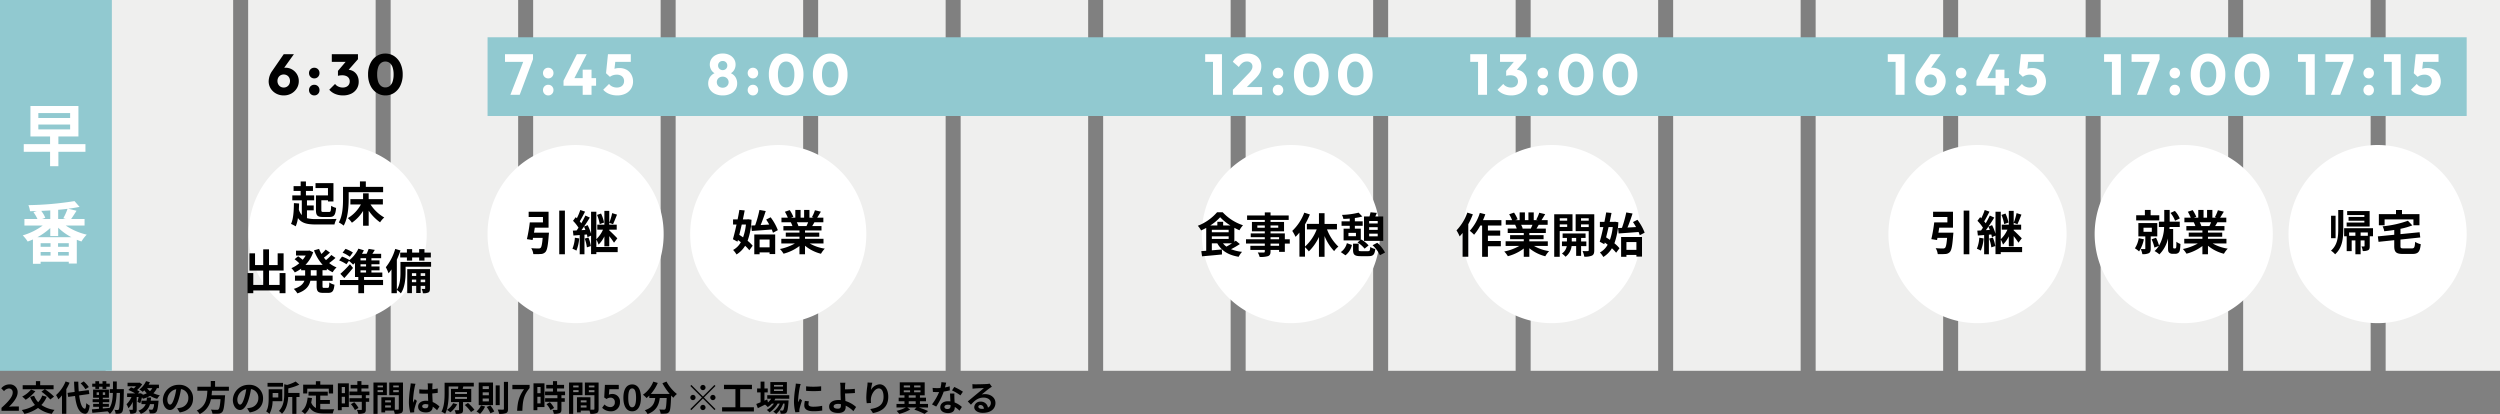 <svg xmlns="http://www.w3.org/2000/svg" width="1000" height="165.638"><rect width="100%" height="100%" fill="#808080" stroke="none"/><defs><clipPath id="a"><path fill="none" d="M0 0h957.741v148.322H0z"/></clipPath></defs><g data-name="グループ 8738"><g data-name="グループ 8737"><g data-name="リピートグリッド 1" transform="translate(42.259)" clip-path="url(#a)"><path data-name="長方形 51" fill="#efefee" d="M0 0h51v178H0zm57 0h51v178H57zm57 0h51v178h-51zm57 0h51v178h-51zm57 0h51v178h-51zm57 0h51v178h-51zm57 0h51v178h-51zm57 0h51v178h-51zm57 0h51v178h-51zm57 0h51v178h-51zm57 0h51v178h-51zm57 0h51v178h-51zm57 0h51v178h-51zm57 0h51v178h-51zm57 0h51v178h-51zm57 0h51v178h-51zm57 0h51v178h-51z"/></g><path data-name="パス 704" d="M195.026 14.915h791.645v31.487H195.026z" fill="#91c9d0"/><path data-name="パス 703" d="M0 0h44.745v148.322H0z" fill="#91c9d0"/><path data-name="パス 702" d="M113.491 38.168a6.223 6.223 0 01-3.07-.759 5.814 5.814 0 01-2.162-2.036 5.313 5.313 0 01-.793-2.863 7.39 7.39 0 011.449-4.186l4.576-6.647h4.071l-5.082 7.084-1.357.115a5.98 5.98 0 01.679-.954 2.34 2.34 0 01.908-.621 3.85 3.85 0 011.4-.218 5.325 5.325 0 012.726.7 5.453 5.453 0 011.944 1.909 5.218 5.218 0 01.736 2.771 5.372 5.372 0 01-.805 2.887 5.868 5.868 0 01-2.16 2.059 6.158 6.158 0 01-3.06.759zm0-3.153a2.455 2.455 0 001.288-.345 2.413 2.413 0 00.9-.943 2.768 2.768 0 00.32-1.332 2.75 2.75 0 00-.322-1.345 2.352 2.352 0 00-.9-.92 2.52 2.52 0 00-1.286-.334 2.5 2.5 0 00-1.3.333 2.377 2.377 0 00-.885.92 2.75 2.75 0 00-.321 1.346 2.768 2.768 0 00.322 1.334 2.439 2.439 0 00.885.943 2.438 2.438 0 001.299.343zm12.214 3.153a1.99 1.99 0 01-1.495-.621 2.078 2.078 0 01-.6-1.5 2.1 2.1 0 01.6-1.529 2.009 2.009 0 011.495-.603 2 2 0 011.507.609 2.118 2.118 0 01.587 1.529 2.1 2.1 0 01-.587 1.5 1.98 1.98 0 01-1.507.615zm0-6.808a1.99 1.99 0 01-1.495-.621 2.078 2.078 0 01-.6-1.5 2.1 2.1 0 01.6-1.53 2.009 2.009 0 011.495-.609 2 2 0 011.507.609 2.118 2.118 0 01.587 1.53 2.1 2.1 0 01-.587 1.5 1.98 1.98 0 01-1.507.621zm11.454 6.808a7.913 7.913 0 01-3.082-.586 6.357 6.357 0 01-2.369-1.69l2.323-2.324a3.131 3.131 0 001.277 1.047 4.071 4.071 0 001.782.4 3.362 3.362 0 001.472-.3 2.349 2.349 0 00.977-.851 2.363 2.363 0 00.352-1.308 2.307 2.307 0 00-.356-1.3 2.32 2.32 0 00-1.035-.84 4 4 0 00-1.622-.3 7.509 7.509 0 00-.908.058 3.735 3.735 0 00-.794.172l1.587-2q.644-.184 1.23-.311a5.2 5.2 0 011.093-.127 4.29 4.29 0 012.231.587 4.26 4.26 0 011.576 1.656 5.209 5.209 0 01.586 2.542 5.182 5.182 0 01-.788 2.853 5.322 5.322 0 01-2.209 1.932 7.5 7.5 0 01-3.323.69zm-1.978-7.82v-2l3.956-4.646 4.048-.023-4.117 4.691zm-2.461-5.612v-3.059h10.465v2l-2.829 1.058zm21.459 13.432a6.245 6.245 0 01-3.542-1.058 7.185 7.185 0 01-2.5-2.955 10.033 10.033 0 01-.909-4.382 10.047 10.047 0 01.9-4.381 7.115 7.115 0 012.463-2.922 6.224 6.224 0 013.542-1.047 6.262 6.262 0 013.565 1.047 7.183 7.183 0 012.472 2.932 10.014 10.014 0 01.909 4.393 10.014 10.014 0 01-.909 4.393 7.217 7.217 0 01-2.46 2.933 6.17 6.17 0 01-3.531 1.047zm-.023-3.2a2.719 2.719 0 001.748-.586 3.724 3.724 0 001.138-1.748 8.739 8.739 0 00.4-2.84 8.717 8.717 0 00-.4-2.852 3.724 3.724 0 00-1.138-1.737 2.754 2.754 0 00-1.771-.587 2.768 2.768 0 00-1.736.575 3.538 3.538 0 00-1.139 1.725 8.954 8.954 0 00-.391 2.852 8.954 8.954 0 00.391 2.852 3.687 3.687 0 001.139 1.748 2.732 2.732 0 001.759.601z"/><path data-name="パス 701" d="M204.161 37.915l5.52-14.214h3.519l-5.313 14.214zm-2.162-13.179v-3.059h11.2v2.024l-1.2 1.035zm17.296 13.432a1.99 1.99 0 01-1.495-.621 2.078 2.078 0 01-.6-1.5 2.1 2.1 0 01.6-1.529 2.009 2.009 0 011.495-.603 2 2 0 011.507.609 2.118 2.118 0 01.586 1.529 2.1 2.1 0 01-.586 1.5 1.98 1.98 0 01-1.507.615zm0-6.808a1.99 1.99 0 01-1.495-.621 2.078 2.078 0 01-.6-1.5 2.1 2.1 0 01.6-1.53 2.009 2.009 0 011.495-.609 2 2 0 011.507.609 2.118 2.118 0 01.586 1.53 2.1 2.1 0 01-.586 1.5 1.98 1.98 0 01-1.507.621zm6.118.92l5.336-10.6h3.933l-5.451 10.6zm0 2.024V32.28l1.2-1.035h11.818v3.059zm7.659 3.611V27.864h3.542v10.051zm13.777.253a8.346 8.346 0 01-3.14-.586 6.269 6.269 0 01-2.426-1.69l2.346-2.324a3.131 3.131 0 001.276 1.047 4.174 4.174 0 001.829.4 3.461 3.461 0 001.518-.311 2.4 2.4 0 001.012-.9 2.52 2.52 0 00.368-1.369 2.506 2.506 0 00-.368-1.38 2.407 2.407 0 00-1.025-.879 3.424 3.424 0 00-1.484-.311 5.008 5.008 0 00-1.518.219 4.142 4.142 0 00-1.265.655l.3-2.3a7.525 7.525 0 011.012-.679 4.262 4.262 0 011.058-.4 5.87 5.87 0 011.357-.138 5.8 5.8 0 013.025.736 4.855 4.855 0 011.864 1.957 5.754 5.754 0 01.632 2.691 5.3 5.3 0 01-.794 2.875 5.408 5.408 0 01-2.219 1.974 7.424 7.424 0 01-3.358.713zm-2.875-7.429l-1.564-1.449.782-7.613h3.266l-.851 7.544zm-.3-6l-.483-3.059h9.131v3.059z" fill="#fff"/><path data-name="パス 700" d="M289.074 38.168a7 7 0 01-3.048-.621 4.929 4.929 0 01-2.024-1.7 4.318 4.318 0 01-.724-2.463 4.662 4.662 0 01.448-2.069 4.251 4.251 0 011.266-1.542 4.707 4.707 0 011.9-.851l-.069.736a3.493 3.493 0 01-1.564-.771 3.762 3.762 0 01-.992-1.372 4.219 4.219 0 01-.345-1.679 4.082 4.082 0 01.656-2.288 4.493 4.493 0 011.833-1.572 5.984 5.984 0 012.668-.575 5.965 5.965 0 012.68.575 4.508 4.508 0 011.817 1.576 4.082 4.082 0 01.655 2.288 4.345 4.345 0 01-.333 1.679 3.647 3.647 0 01-.987 1.368 3.493 3.493 0 01-1.564.771l-.092-.736a4.711 4.711 0 011.921.851 4.145 4.145 0 011.257 1.542 4.765 4.765 0 01.437 2.07 4.369 4.369 0 01-.713 2.461 4.846 4.846 0 01-2.012 1.7 7.056 7.056 0 01-3.071.622zm0-3.082a2.512 2.512 0 001.219-.287 2.2 2.2 0 00.839-.794 2.112 2.112 0 00.311-1.127 2.1 2.1 0 00-.311-1.139 2.228 2.228 0 00-.839-.782 2.512 2.512 0 00-1.219-.287 2.512 2.512 0 00-1.219.287 2.141 2.141 0 00-.828.782 2.157 2.157 0 00-.3 1.139 2.174 2.174 0 00.3 1.127 2.115 2.115 0 00.828.794 2.512 2.512 0 001.219.287zm0-7.038a1.791 1.791 0 001.323-.517 1.762 1.762 0 00.518-1.3 1.791 1.791 0 00-.518-1.323 1.791 1.791 0 00-1.323-.517 1.823 1.823 0 00-1.311.506 1.733 1.733 0 00-.529 1.311 1.78 1.78 0 00.529 1.307 1.78 1.78 0 001.311.533zm12.098 10.12a1.99 1.99 0 01-1.495-.621 2.078 2.078 0 01-.6-1.5 2.1 2.1 0 01.6-1.529 2.009 2.009 0 011.495-.603 2 2 0 011.507.609 2.118 2.118 0 01.586 1.529 2.1 2.1 0 01-.586 1.5 1.98 1.98 0 01-1.507.615zm0-6.808a1.99 1.99 0 01-1.495-.621 2.078 2.078 0 01-.6-1.5 2.1 2.1 0 01.6-1.53 2.009 2.009 0 011.495-.609 2 2 0 011.507.609 2.118 2.118 0 01.586 1.53 2.1 2.1 0 01-.586 1.5 1.98 1.98 0 01-1.507.621zm13.317 6.808a6.245 6.245 0 01-3.542-1.058 7.185 7.185 0 01-2.5-2.955 10.033 10.033 0 01-.909-4.382 10.047 10.047 0 01.9-4.381 7.115 7.115 0 012.461-2.921 6.224 6.224 0 013.542-1.047 6.262 6.262 0 013.57 1.046 7.183 7.183 0 012.472 2.932 10.014 10.014 0 01.909 4.393 10.014 10.014 0 01-.909 4.393 7.217 7.217 0 01-2.463 2.933 6.17 6.17 0 01-3.531 1.047zm-.023-3.2a2.719 2.719 0 001.745-.584 3.724 3.724 0 001.139-1.748 8.74 8.74 0 00.4-2.84 8.717 8.717 0 00-.4-2.852 3.724 3.724 0 00-1.139-1.737 2.754 2.754 0 00-1.771-.587 2.768 2.768 0 00-1.736.575 3.538 3.538 0 00-1.139 1.725 8.954 8.954 0 00-.391 2.852 8.954 8.954 0 00.391 2.852 3.687 3.687 0 001.146 1.749 2.732 2.732 0 001.755.598zm17.645 3.2a6.245 6.245 0 01-3.546-1.058 7.185 7.185 0 01-2.5-2.955 10.033 10.033 0 01-.909-4.382 10.047 10.047 0 01.9-4.381 7.115 7.115 0 012.461-2.921 6.224 6.224 0 013.542-1.047 6.262 6.262 0 013.565 1.047 7.183 7.183 0 012.472 2.932 10.014 10.014 0 01.915 4.393 10.014 10.014 0 01-.909 4.393 7.217 7.217 0 01-2.464 2.932 6.17 6.17 0 01-3.527 1.047zm-.023-3.2a2.719 2.719 0 001.748-.586 3.724 3.724 0 001.138-1.748 8.739 8.739 0 00.4-2.84 8.717 8.717 0 00-.4-2.852 3.724 3.724 0 00-1.138-1.737 2.754 2.754 0 00-1.771-.587 2.768 2.768 0 00-1.736.575 3.538 3.538 0 00-1.139 1.725 8.954 8.954 0 00-.391 2.852 8.954 8.954 0 00.391 2.852 3.687 3.687 0 001.139 1.748 2.732 2.732 0 001.755.601z" fill="#fff"/><path data-name="パス 699" d="M485.198 37.915V21.677h3.588v16.238zm-3.128-13.179v-3.059h6.486v3.059zm11.086 11.155l6.233-6.44a8.644 8.644 0 00.92-1.058 4.071 4.071 0 00.506-.908 2.42 2.42 0 00.161-.863 1.881 1.881 0 00-.609-1.483 2.32 2.32 0 00-1.6-.54 3.044 3.044 0 00-1.736.517 5.325 5.325 0 00-1.483 1.691l-2.415-2.092a6.534 6.534 0 012.461-2.461 6.955 6.955 0 013.427-.828 6.385 6.385 0 012.91.621 4.537 4.537 0 011.908 1.768 5.2 5.2 0 01.679 2.691 6 6 0 01-.253 1.783 5.7 5.7 0 01-.816 1.61 13.942 13.942 0 01-1.507 1.736l-4.324 4.3zm0 2.024v-2.024l3.054-1.058h8.63v3.082zm18.054.253a1.99 1.99 0 01-1.495-.621 2.078 2.078 0 01-.6-1.5 2.1 2.1 0 01.6-1.529 2.009 2.009 0 011.495-.603 2 2 0 011.507.609 2.118 2.118 0 01.586 1.529 2.1 2.1 0 01-.586 1.5 1.98 1.98 0 01-1.507.615zm0-6.808a1.99 1.99 0 01-1.495-.621 2.078 2.078 0 01-.6-1.5 2.1 2.1 0 01.6-1.53 2.009 2.009 0 011.495-.604 2 2 0 011.507.609 2.118 2.118 0 01.586 1.53 2.1 2.1 0 01-.586 1.5 1.98 1.98 0 01-1.507.616zm13.318 6.808a6.245 6.245 0 01-3.542-1.058 7.185 7.185 0 01-2.5-2.955 10.033 10.033 0 01-.909-4.382 10.047 10.047 0 01.9-4.381 7.115 7.115 0 012.461-2.921 6.224 6.224 0 013.542-1.047 6.262 6.262 0 013.565 1.047 7.183 7.183 0 012.472 2.932 10.014 10.014 0 01.909 4.393 10.014 10.014 0 01-.909 4.393 7.217 7.217 0 01-2.458 2.932 6.17 6.17 0 01-3.531 1.047zm-.023-3.2a2.719 2.719 0 001.748-.586 3.724 3.724 0 001.139-1.748 8.74 8.74 0 00.4-2.84 8.717 8.717 0 00-.4-2.852 3.724 3.724 0 00-1.139-1.737 2.754 2.754 0 00-1.771-.587 2.768 2.768 0 00-1.737.575 3.538 3.538 0 00-1.135 1.728 8.954 8.954 0 00-.391 2.852 8.954 8.954 0 00.391 2.852 3.687 3.687 0 001.138 1.748 2.732 2.732 0 001.762.598zm17.641 3.2a6.245 6.245 0 01-3.542-1.058 7.185 7.185 0 01-2.494-2.955 10.033 10.033 0 01-.909-4.382 10.047 10.047 0 01.9-4.381 7.115 7.115 0 012.461-2.921 6.224 6.224 0 013.542-1.047 6.262 6.262 0 013.565 1.047 7.183 7.183 0 012.472 2.932 10.014 10.014 0 01.909 4.393 10.014 10.014 0 01-.909 4.393 7.217 7.217 0 01-2.465 2.932 6.17 6.17 0 01-3.53 1.047zm-.023-3.2a2.719 2.719 0 001.748-.586 3.724 3.724 0 001.139-1.746 8.739 8.739 0 00.4-2.84 8.717 8.717 0 00-.4-2.852 3.724 3.724 0 00-1.138-1.737 2.754 2.754 0 00-1.771-.587 2.768 2.768 0 00-1.736.575 3.538 3.538 0 00-1.139 1.725 8.954 8.954 0 00-.391 2.852 8.954 8.954 0 00.391 2.852 3.687 3.687 0 001.139 1.748 2.732 2.732 0 001.758.599z" fill="#fff"/><path data-name="パス 698" d="M591.222 37.915V21.677h3.588v16.238zm-3.128-13.179v-3.059h6.486v3.059zm16.353 13.432a7.913 7.913 0 01-3.082-.586 6.357 6.357 0 01-2.369-1.69l2.323-2.323a3.131 3.131 0 001.276 1.046 4.071 4.071 0 001.783.4 3.362 3.362 0 001.472-.3 2.349 2.349 0 00.978-.851 2.363 2.363 0 00.356-1.311 2.307 2.307 0 00-.356-1.3 2.32 2.32 0 00-1.035-.84 4 4 0 00-1.622-.3 7.509 7.509 0 00-.908.058 3.735 3.735 0 00-.794.172l1.587-2q.644-.184 1.231-.311a5.2 5.2 0 011.092-.127 4.29 4.29 0 012.231.587 4.26 4.26 0 011.576 1.656 5.209 5.209 0 01.587 2.542 5.182 5.182 0 01-.794 2.852 5.322 5.322 0 01-2.209 1.936 7.5 7.5 0 01-3.323.69zm-1.978-7.82v-2l3.956-4.646 4.048-.023-4.117 4.691zm-2.461-5.612v-3.059h10.465v2l-2.829 1.059zm17.112 13.432a1.99 1.99 0 01-1.495-.621 2.078 2.078 0 01-.6-1.5 2.1 2.1 0 01.6-1.529 2.009 2.009 0 011.495-.603 2 2 0 011.507.609 2.118 2.118 0 01.586 1.529 2.1 2.1 0 01-.586 1.5 1.98 1.98 0 01-1.507.615zm0-6.808a1.99 1.99 0 01-1.495-.621 2.078 2.078 0 01-.6-1.5 2.1 2.1 0 01.6-1.53 2.009 2.009 0 011.495-.609 2 2 0 011.507.609 2.118 2.118 0 01.586 1.53 2.1 2.1 0 01-.586 1.5 1.98 1.98 0 01-1.507.621zm13.314 6.808a6.245 6.245 0 01-3.539-1.058 7.185 7.185 0 01-2.5-2.955 10.033 10.033 0 01-.909-4.382 10.047 10.047 0 01.9-4.381 7.115 7.115 0 012.461-2.921 6.224 6.224 0 013.542-1.047 6.262 6.262 0 013.565 1.047 7.183 7.183 0 012.472 2.932 10.014 10.014 0 01.908 4.393 10.014 10.014 0 01-.909 4.393 7.217 7.217 0 01-2.458 2.932 6.17 6.17 0 01-3.533 1.047zm-.023-3.2a2.719 2.719 0 001.748-.586 3.724 3.724 0 001.138-1.748 8.739 8.739 0 00.4-2.84 8.717 8.717 0 00-.4-2.852 3.724 3.724 0 00-1.138-1.737 2.754 2.754 0 00-1.771-.587 2.768 2.768 0 00-1.736.575 3.538 3.538 0 00-1.139 1.725 8.954 8.954 0 00-.391 2.852 8.954 8.954 0 00.391 2.852 3.687 3.687 0 001.139 1.748 2.732 2.732 0 001.762.601zm17.644 3.2a6.245 6.245 0 01-3.542-1.058 7.185 7.185 0 01-2.5-2.955 10.033 10.033 0 01-.909-4.382 10.047 10.047 0 01.9-4.381 7.115 7.115 0 012.461-2.921 6.224 6.224 0 013.542-1.047 6.262 6.262 0 013.565 1.047 7.183 7.183 0 012.472 2.932 10.014 10.014 0 01.909 4.393 10.014 10.014 0 01-.909 4.393 7.217 7.217 0 01-2.459 2.932 6.17 6.17 0 01-3.53 1.047zm-.023-3.2a2.719 2.719 0 001.748-.586 3.724 3.724 0 001.139-1.748 8.74 8.74 0 00.4-2.84 8.717 8.717 0 00-.4-2.852 3.724 3.724 0 00-1.139-1.737 2.754 2.754 0 00-1.771-.587 2.768 2.768 0 00-1.737.575 3.538 3.538 0 00-1.138 1.728 8.954 8.954 0 00-.391 2.852 8.954 8.954 0 00.391 2.852 3.687 3.687 0 001.138 1.748 2.732 2.732 0 001.762.598z" fill="#fff"/><path data-name="パス 697" d="M758.236 37.915V21.677h3.588v16.238zm-3.128-13.179v-3.059h6.486v3.059zm17.135 13.432a6.223 6.223 0 01-3.07-.759 5.814 5.814 0 01-2.162-2.036 5.313 5.313 0 01-.793-2.864 7.39 7.39 0 011.449-4.186l4.577-6.647h4.071l-5.084 7.085-1.357.115a5.98 5.98 0 01.678-.954 2.34 2.34 0 01.909-.621 3.85 3.85 0 011.4-.218 5.325 5.325 0 012.726.7 5.453 5.453 0 011.944 1.909 5.218 5.218 0 01.736 2.771 5.372 5.372 0 01-.805 2.887 5.868 5.868 0 01-2.16 2.059 6.158 6.158 0 01-3.059.759zm0-3.151a2.455 2.455 0 001.288-.345 2.412 2.412 0 00.9-.943 2.768 2.768 0 00.317-1.334 2.75 2.75 0 00-.322-1.345 2.352 2.352 0 00-.9-.92 2.52 2.52 0 00-1.288-.333 2.5 2.5 0 00-1.3.333 2.377 2.377 0 00-.885.92 2.75 2.75 0 00-.322 1.345 2.768 2.768 0 00.322 1.334 2.439 2.439 0 00.885.943 2.438 2.438 0 001.305.343zm12.213 3.151a1.99 1.99 0 01-1.495-.621 2.078 2.078 0 01-.6-1.5 2.1 2.1 0 01.6-1.529 2.009 2.009 0 011.495-.603 2 2 0 011.507.609 2.118 2.118 0 01.585 1.528 2.1 2.1 0 01-.587 1.5 1.98 1.98 0 01-1.505.616zm0-6.808a1.99 1.99 0 01-1.495-.621 2.078 2.078 0 01-.6-1.5 2.1 2.1 0 01.6-1.53 2.009 2.009 0 011.495-.609 2 2 0 011.507.609 2.118 2.118 0 01.587 1.53 2.1 2.1 0 01-.587 1.5 1.98 1.98 0 01-1.507.621zm6.118.92l5.336-10.6h3.933l-5.451 10.6zm0 2.024V32.28l1.2-1.035h11.818v3.059zm7.659 3.611V27.864h3.542v10.051zm13.777.253a8.346 8.346 0 01-3.139-.586 6.269 6.269 0 01-2.423-1.691l2.346-2.323a3.131 3.131 0 001.272 1.047 4.174 4.174 0 001.829.4 3.461 3.461 0 001.518-.311 2.4 2.4 0 001.012-.9 2.52 2.52 0 00.368-1.369 2.506 2.506 0 00-.368-1.38 2.407 2.407 0 00-1.023-.885 3.424 3.424 0 00-1.484-.305 5.008 5.008 0 00-1.518.219 4.142 4.142 0 00-1.265.655l.3-2.3a7.525 7.525 0 011.012-.679 4.262 4.262 0 011.058-.4 5.87 5.87 0 011.357-.138 5.8 5.8 0 013.025.736 4.855 4.855 0 011.861 1.957 5.754 5.754 0 01.632 2.691 5.3 5.3 0 01-.794 2.875 5.408 5.408 0 01-2.218 1.974 7.424 7.424 0 01-3.358.713zm-2.875-7.429l-1.564-1.449.782-7.613h3.266l-.851 7.544zm-.3-6l-.483-3.059h9.131v3.059z" fill="#fff"/><path data-name="パス 696" d="M922.312 37.915V21.677h3.588v16.238zm-3.128-13.179v-3.059h6.486v3.059zm13.156 13.179l5.52-14.214h3.519l-5.313 14.214zm-2.162-13.179v-3.059h11.2v2.024l-1.2 1.035zm17.296 13.432a1.99 1.99 0 01-1.495-.621 2.078 2.078 0 01-.6-1.5 2.1 2.1 0 01.6-1.529 2.009 2.009 0 011.495-.603 2 2 0 011.507.609 2.118 2.118 0 01.586 1.529 2.1 2.1 0 01-.586 1.5 1.98 1.98 0 01-1.507.615zm0-6.808a1.99 1.99 0 01-1.495-.621 2.078 2.078 0 01-.6-1.5 2.1 2.1 0 01.6-1.53 2.009 2.009 0 011.495-.609 2 2 0 011.507.609 2.118 2.118 0 01.586 1.53 2.1 2.1 0 01-.586 1.5 1.98 1.98 0 01-1.507.621zm9.223 6.555V21.677h3.588v16.238zm-3.128-13.179v-3.059h6.486v3.059zm16.376 13.432a8.346 8.346 0 01-3.139-.586 6.269 6.269 0 01-2.426-1.69l2.344-2.324a3.131 3.131 0 001.278 1.047 4.174 4.174 0 001.829.4 3.461 3.461 0 001.518-.311 2.4 2.4 0 001.012-.9 2.52 2.52 0 00.363-1.363 2.506 2.506 0 00-.368-1.38 2.407 2.407 0 00-1.023-.885 3.424 3.424 0 00-1.484-.311 5.008 5.008 0 00-1.518.219 4.142 4.142 0 00-1.265.655l.3-2.3a7.525 7.525 0 011.012-.679 4.262 4.262 0 011.058-.4 5.87 5.87 0 011.357-.138 5.8 5.8 0 013.025.736 4.855 4.855 0 011.866 1.957 5.754 5.754 0 01.632 2.691 5.3 5.3 0 01-.792 2.871 5.408 5.408 0 01-2.221 1.978 7.424 7.424 0 01-3.358.713zm-2.875-7.429l-1.564-1.449.782-7.613h3.266l-.851 7.544zm-.3-6l-.483-3.059h9.131v3.059z" fill="#fff"/><path data-name="パス 695" d="M844.761 37.915V21.677h3.588v16.238zm-3.128-13.179v-3.059h6.486v3.059zm13.156 13.179l5.52-14.214h3.519l-5.313 14.214zm-2.162-13.179v-3.059h11.2v2.024l-1.2 1.035zm17.296 13.432a1.99 1.99 0 01-1.495-.621 2.078 2.078 0 01-.6-1.5 2.1 2.1 0 01.6-1.529 2.009 2.009 0 011.495-.603 2 2 0 011.507.609 2.118 2.118 0 01.586 1.529 2.1 2.1 0 01-.586 1.5 1.98 1.98 0 01-1.507.615zm0-6.808a1.99 1.99 0 01-1.495-.621 2.078 2.078 0 01-.6-1.5 2.1 2.1 0 01.6-1.53 2.009 2.009 0 011.495-.609 2 2 0 011.507.609 2.118 2.118 0 01.586 1.53 2.1 2.1 0 01-.586 1.5 1.98 1.98 0 01-1.507.621zm13.317 6.808a6.245 6.245 0 01-3.542-1.058 7.185 7.185 0 01-2.5-2.955 10.033 10.033 0 01-.909-4.382 10.047 10.047 0 01.9-4.381 7.115 7.115 0 012.461-2.921 6.224 6.224 0 013.542-1.047 6.262 6.262 0 013.565 1.047 7.183 7.183 0 012.472 2.932 10.014 10.014 0 01.909 4.393 10.014 10.014 0 01-.909 4.393 7.217 7.217 0 01-2.456 2.932 6.17 6.17 0 01-3.533 1.047zm-.023-3.2a2.719 2.719 0 001.748-.586 3.724 3.724 0 001.138-1.746 8.739 8.739 0 00.4-2.84 8.717 8.717 0 00-.4-2.852 3.724 3.724 0 00-1.138-1.737 2.754 2.754 0 00-1.771-.587 2.768 2.768 0 00-1.736.575 3.538 3.538 0 00-1.139 1.725 8.954 8.954 0 00-.391 2.852 8.954 8.954 0 00.391 2.852 3.687 3.687 0 001.139 1.748 2.732 2.732 0 001.759.599zm17.641 3.2a6.245 6.245 0 01-3.542-1.058 7.185 7.185 0 01-2.5-2.955 10.033 10.033 0 01-.909-4.382 10.047 10.047 0 01.9-4.381 7.115 7.115 0 012.466-2.922 6.224 6.224 0 013.542-1.047 6.262 6.262 0 013.558 1.047 7.183 7.183 0 012.472 2.932 10.014 10.014 0 01.909 4.393 10.014 10.014 0 01-.909 4.393 7.217 7.217 0 01-2.457 2.933 6.17 6.17 0 01-3.53 1.047zm-.023-3.2a2.719 2.719 0 001.748-.586 3.724 3.724 0 001.139-1.748 8.74 8.74 0 00.4-2.84 8.717 8.717 0 00-.4-2.852 3.724 3.724 0 00-1.139-1.737 2.754 2.754 0 00-1.771-.587 2.768 2.768 0 00-1.737.575 3.538 3.538 0 00-1.138 1.725 8.954 8.954 0 00-.391 2.852 8.954 8.954 0 00.391 2.852 3.687 3.687 0 001.136 1.751 2.732 2.732 0 001.762.598z" fill="#fff"/><path data-name="パス 694" d="M15.333 49.808H28.05v1.944H15.333zm0-4.59H28.05v1.971H15.333zm18.846 12.447H23.352v-3.078h8.019v-12.2H12.174v12.2h7.857v3.078H9.501v3.051h10.53v5.751h3.321v-5.751h10.827zM14.955 94.883a25.742 25.742 0 005.157-3.672v3.213h3.159v-3.348a23.233 23.233 0 005.292 3.807zm8.262 7.371v-1.458h4.293v1.458zm-6.966-1.458h3.969v1.458h-3.969zm3.969-2.079h-3.969v-1.431h3.969zm7.29 0h-4.293v-1.431h4.293zm-7.4-11.124h-3.238l1.242-.486a11.561 11.561 0 00-1.62-2.754c1.215-.054 2.4-.108 3.618-.189zm6.156 0h-3v-3.672c1.3-.108 2.538-.243 3.753-.4a22.74 22.74 0 01-1.7 3.78zm7.56 2.619v-2.619h-5.371c.648-.918 1.431-2.133 2.16-3.294l-3.321-.81a76.486 76.486 0 004.536-.729l-2.025-2.322a125.824 125.824 0 01-18.441 1.62 9.512 9.512 0 01.648 2.43c.864-.027 1.755-.027 2.673-.054l-1.3.459a14.46 14.46 0 011.593 2.7H9.771v2.619h7.315a25.412 25.412 0 01-7.99 3.942 14.052 14.052 0 011.971 2.457c.7-.243 1.4-.513 2.106-.837v9.747h3.078v-.837H27.51v.729h3.213v-9.5c.621.243 1.242.486 1.863.675a14.709 14.709 0 012.106-2.727 25.1 25.1 0 01-8.4-3.645z" fill="#fff"/><path data-name="パス 693" d="M135.064 58.003a35.63 35.63 0 11-35.63 35.63 35.63 35.63 0 0135.63-35.63z" fill="#fff"/><path data-name="パス 692" d="M230.242 58.003a35.425 35.425 0 0135.216 35.63 35.425 35.425 0 01-35.216 35.63 35.425 35.425 0 01-35.216-35.63 35.425 35.425 0 0135.216-35.63z" fill="#fff"/><path data-name="パス 691" d="M311.303 58.003a35.425 35.425 0 0135.216 35.63 35.425 35.425 0 01-35.216 35.63 35.425 35.425 0 01-35.216-35.63 35.425 35.425 0 0135.216-35.63z" fill="#fff"/><path data-name="パス 690" d="M516.362 58.003a35.63 35.63 0 11-35.63 35.63 35.63 35.63 0 0135.63-35.63z" fill="#fff"/><path data-name="パス 689" d="M620.694 58.003a35.63 35.63 0 11-35.63 35.63 35.63 35.63 0 0135.63-35.63z" fill="#fff"/><path data-name="パス 688" d="M791.001 58.003a35.63 35.63 0 11-35.63 35.63 35.63 35.63 0 0135.63-35.63z" fill="#fff"/><path data-name="パス 687" d="M951.04 58.003a35.63 35.63 0 11-35.63 35.63 35.63 35.63 0 0135.63-35.63z" fill="#fff"/><path data-name="パス 686" d="M873.488 58.003a35.63 35.63 0 11-35.63 35.63 35.63 35.63 0 0135.63-35.63z" fill="#fff"/><path data-name="パス 685" d="M131.188 78.164h-4.807v5.833c0 2.185.608 2.793 2.717 2.793h2.7c1.843 0 2.394-.8 2.641-3.629a6.3 6.3 0 01-1.975-.855c-.076 2.128-.19 2.47-.855 2.47h-2.2c-.741 0-.874-.1-.874-.779v-3.895h2.66v.494h2.185v-7.334h-7.17v1.976h4.978zm-8.4 5.966h2.7v-1.957h-2.7v-2.052h2.876v-1.957h-3.287v-1.786h2.807V74.44h-2.812v-1.862h-2.108v1.862h-2.831v1.938h2.831v1.786h-3.344v1.957h3.8v5.912a5.943 5.943 0 01-1.178-2.185c.038-.8.076-1.615.095-2.451l-2.073-.155c-.038 3.249-.228 6.4-1.159 8.322a15.857 15.857 0 011.881.969 12.8 12.8 0 00.893-3.325c1.485 2.125 3.744 2.584 7.278 2.584h7.334a7.618 7.618 0 01.855-2.223c-1.71.076-6.745.076-8.189.057a13.744 13.744 0 01-3.667-.361zm16.684-7.239h13.775v-2.147h-6.916v-2.185h-2.356v2.185h-6.764v4.789c0 2.736-.133 6.726-1.691 9.443a10.494 10.494 0 011.957 1.272c1.71-2.964 1.995-7.657 1.995-10.715zm13.68 4.9v-2.126h-5.681v-2.318h-2.242v2.318h-5.073v2.128h4.2a14.381 14.381 0 01-5.207 5.453 9.948 9.948 0 011.615 1.843 15.656 15.656 0 004.465-4.712v5.909h2.242v-6.023a18.454 18.454 0 004.56 4.67 9.1 9.1 0 011.672-1.938 16.137 16.137 0 01-5.491-5.202zm-41.306 27.442v4.731h-4.237v-5.741h5.833v-6.9h-2.378v4.693h-3.458v-6.283h-2.318v6.289h-3.268v-4.696h-2.242v6.9h5.51v5.738h-3.971v-4.731h-2.3v8.056h2.3v-1.1h10.526v1.083h2.356v-8.039zm14.8 1.007h-2.337v-2.15h2.337zm4.085-2.147v-.608a13.24 13.24 0 002.333 1.422 8.123 8.123 0 011.563-1.938 11.6 11.6 0 01-2.963-1.748 25.4 25.4 0 002.526-2.052l-1.653-1.178a15.951 15.951 0 01-2.147 2.052c-.285-.323-.57-.646-.836-.988.779-.57 1.653-1.311 2.432-2.014l-1.71-1.216a17.942 17.942 0 01-1.691 1.767 13.2 13.2 0 01-.95-2.033l-2.033.57a17.382 17.382 0 003.462 5.814h-6.878a13.215 13.215 0 003.078-5.054l-1.5-.7-.4.076h-4.959v1.938h3.876a10.628 10.628 0 01-1.2 1.71 25.881 25.881 0 00-1.824-1.406l-1.425 1.178a20.279 20.279 0 011.881 1.615 11.755 11.755 0 01-3.154 1.957 9.825 9.825 0 011.368 1.71 15.53 15.53 0 002.527-1.5v.627h1.6v2.139h-4.066v2.071h3.762c-.475 1.273-1.615 2.451-4.237 3.249a8.612 8.612 0 011.444 1.805c3.515-1.178 4.769-3.059 5.187-5.054h2.508v2.071c0 2.109.513 2.774 2.565 2.774h2.071c1.672 0 2.261-.76 2.489-3.268a5.626 5.626 0 01-2.033-.893c-.076 1.786-.171 2.166-.665 2.166h-1.468c-.532 0-.608-.114-.608-.8v-2.046h4.047v-2.075h-4.047v-2.143zm10.433-7.09a13.468 13.468 0 00-2.964-1.463l-1.16 1.539a12.52 12.52 0 012.888 1.634zm3.04 7.144h2.223v.874h-2.224zm2.223-3.99h-2.224v-.874h2.223zm0 2.432h-2.224v-.874h2.223zm6.8 5.4h-7.6v-1.182h7.3v-1.786h-4.354v-.874h3.249v-1.558h-3.249v-.874h3.23v-1.558h-3.23v-.874h3.891v-1.767h-3.511c.323-.475.646-1.007.969-1.558l-2.47-.4a16.029 16.029 0 01-.817 1.957h-1.843a14.4 14.4 0 00.76-1.406l-2.188-.645a13.033 13.033 0 01-3.648 4.636l.057-.076a15.324 15.324 0 00-2.961-1.391l-1.159 1.524a15.463 15.463 0 012.926 1.539l.985-1.368a22.192 22.192 0 011.672 1.52c.247-.209.513-.456.76-.7v5.662h1.33v1.178h-7.35v2.033h7.353v3.268h2.3v-3.271h7.6zm-13.242-6.312a40.83 40.83 0 01-3.838 3.856l1.577 1.692c1.2-1.292 2.394-2.7 3.477-4.047zm20.1-4.636v1.938h2.679v1.273h2.09v-1.273h2.81v1.273h2.128v-1.273h2.546v-1.938h-2.542v-1.387h-2.132v1.387h-2.808v-1.387h-2.092v1.387zm8.189 11.837v-1.045h1.8v1.045zm-3.5 0v-1.045h1.71v1.045zm1.71-3.591v1.083h-1.71v-1.083zm3.591 0v1.083h-1.8v-1.083zm1.919-1.634h-9.1v9.595h1.881v-2.888h1.71v2.85h1.786v-2.85h1.8v.988c0 .19-.038.228-.209.228-.19.019-.665.019-1.2 0a5.657 5.657 0 01.494 1.71 4.4 4.4 0 002.185-.3c.532-.3.646-.76.646-1.615zm.437-2.888h-12.249v4.142c0 2.09-.114 4.959-1.444 6.992v-12.027a36.933 36.933 0 001.444-3.686l-2.09-.627a21.17 21.17 0 01-3.762 7.334 15.718 15.718 0 011.083 2.432 15.157 15.157 0 001.178-1.558v9.5h2.147v-1.292a9.193 9.193 0 011.6 1.368c1.615-2.3 1.9-5.928 1.9-8.4v-2.24h10.2z"/><path data-name="パス 684" d="M213.591 93.069c.114-.646.228-1.33.323-1.995h5.51V84.69h-7.961v2.109h5.719v2.162h-5.263a60.1 60.1 0 01-1.159 6.692l2.28.361q.086-.4.171-.855h3.857c-.209 2.489-.456 3.686-.855 4.009a1.234 1.234 0 01-.855.228c-.513 0-1.729-.019-2.869-.133a5.668 5.668 0 01.836 2.375 24.308 24.308 0 002.983-.038 2.579 2.579 0 001.881-.817c.665-.741 1.007-2.584 1.311-6.783a8.521 8.521 0 00.077-.931zm10.108-8.816v17.461h2.261V84.253zm17.917 4.769a15.147 15.147 0 00-1.2-3.61l-1.6.551a16.808 16.808 0 011.083 3.667zm-11.666 6.061a13.848 13.848 0 01-.973 4.408 10.085 10.085 0 011.577.76 16.083 16.083 0 001.123-4.883zm3.933.361a14.925 14.925 0 01.874 3.5l1.577-.513a13.567 13.567 0 00-.969-3.42zm10.982-10.2a24.248 24.248 0 01-1.159 3.895l1.5.532c.475-.969 1.064-2.489 1.6-3.819zm-12.288 6.817c.342-.437.665-.912 1.007-1.406a11.838 11.838 0 01.57 1.311zm14.5 6.745h-8.539v-2.982a11.057 11.057 0 01.893 2.014 12 12 0 002.318-3.287v3.99h1.957v-4.08a29.749 29.749 0 011.9 2.622l1.33-1.748c-.459-.499-2.413-2.474-3.23-3.174v-.285h2.983v-2.015h-2.983v-5.51h-1.957v5.51h-2.831v2.014h2.28a12.162 12.162 0 01-2.66 3.8V84.69h-2.109v8.816a19.782 19.782 0 00-1.368-3.458l-1.484.613c.836-1.2 1.653-2.47 2.356-3.629l-1.786-.817a39.05 39.05 0 01-1.634 3.1 9.783 9.783 0 00-.608-.779c.665-1.064 1.444-2.565 2.128-3.876l-1.919-.665a23.5 23.5 0 01-1.368 3.306c-.152-.152-.3-.3-.456-.437l-1.083 1.463a16.108 16.108 0 012.2 2.755c-.247.38-.513.76-.76 1.1-.551.019-1.045.057-1.5.076l.23 1.951 2.508-.19v7.695h1.9v-7.847l.969-.076a10.606 10.606 0 01.247 1.083l1.425-.627v7.414h2.109v-.8h8.531z"/><path data-name="パス 683" d="M300.498 90.219l.225 2.166c2.166-.152 5.149-.361 7.98-.589a10.2 10.2 0 01.475 1.311l1.96-1.046a20.944 20.944 0 00-2.888-5.149l-1.786.912c.418.608.836 1.292 1.235 2-1.178.057-2.337.133-3.439.19.7-1.653 1.425-3.724 2.033-5.605l-2.508-.437a44.122 44.122 0 01-1.729 6.171zm-2.128-.4a22.014 22.014 0 01-1.14 5.13c-.513-.361-1.026-.7-1.52-1.007.323-1.292.665-2.7.988-4.123zm.893-2.128l-.38.057h-1.729c.266-1.235.513-2.451.722-3.572l-2.128-.209c-.19 1.178-.437 2.47-.7 3.781h-1.825v2.071h1.385c-.475 2.205-.985 4.314-1.444 5.872l1.824.988.19-.665c.38.266.779.57 1.159.874a7.825 7.825 0 01-3.1 3.1 9.392 9.392 0 011.368 1.8 10.38 10.38 0 003.442-3.475 13.875 13.875 0 011.676 1.786l1.345-1.805a13.537 13.537 0 00-2.033-1.976 28.127 28.127 0 001.577-8.417zm8.569 8.132v3.116h-3.99v-3.115zm-6.118 5.891h2.128v-.741h3.99v.665h2.242v-7.847h-8.36zm21.546-12.806a22.792 22.792 0 01-.665 1.52h-3.553l.323-.057a10.207 10.207 0 00-.646-1.463zm6.137 8.474V95.52h-7.391v-.836h5.7V93.05h-5.7v-.855h6.593v-1.767h-3.724c.285-.456.589-.969.893-1.52h3.572v-1.847h-2.47c.437-.665.95-1.52 1.482-2.394l-2.375-.57a15.306 15.306 0 01-1.2 2.755l.684.209h-1.688v-3.1h-2.128v3.1h-1.406v-3.1h-2.109v3.1h-1.729l.931-.342a14.377 14.377 0 00-1.444-2.679l-1.938.665a17.031 17.031 0 011.173 2.356h-2.541v1.843h3.971l-.228.038a8.538 8.538 0 01.646 1.482h-3.61v1.767h6.422v.855h-5.472v1.634h5.472v.836h-7.26v1.862h5.453a19.961 19.961 0 01-6 2.223 10.539 10.539 0 011.444 1.881 18.023 18.023 0 006.363-3.074v3.306h2.223v-3.42a16.218 16.218 0 006.384 3.211 10.628 10.628 0 011.52-2.052 16.974 16.974 0 01-6.023-2.071z"/><path data-name="パス 682" d="M492.791 97.337c-.722.475-1.52.931-2.223 1.311a6.918 6.918 0 01-1.368-1.311zm-8.055-2.812h6.726v1.045h-6.726zm4.522-4.351v-1.463h-2.322v1.463h-2.809a19.211 19.211 0 003.933-3.287 19.634 19.634 0 004.085 3.287zm-4.522 1.748h6.726v.988h-6.726zm9.576 4.351c-.171.133-.361.285-.57.418v-5.567c.684.361 1.368.7 2.033.988a10.718 10.718 0 011.425-2.014 19.212 19.212 0 01-8.114-5.187h-2.261a19.577 19.577 0 01-7.7 5.4 9.449 9.449 0 011.311 1.858c.684-.3 1.387-.646 2.052-1.007v9.139c-.717.06-1.382.114-1.971.152l.3 2.071c2.185-.19 5.168-.456 7.98-.741l-.038-2-4.023.347v-2.793h2.184c1.672 2.983 4.408 4.693 8.55 5.377a8.865 8.865 0 011.349-1.976 16.48 16.48 0 01-4.408-1.064 34.24 34.24 0 003.534-2.052zm17.324 2.052h-3.42v-.893h3.42zm-3.42-3.439h3.42v.817h-3.42zm-5.28-3.781v-.912h2.983v.912zm8.36-.912v.912h-3.077v-.912zm4.617 5.51h-1.977v-2.342h-5.717v-.836h5.4v-3.762h-5.4v-.779h7.258v-1.786h-7.258v-1.235h-2.3v1.235h-7.083v1.786h7.087v.779h-5.152v3.762h5.149v.836h-5.624v1.52h5.624v.817h-7.524v1.729h7.524v.893h-5.776v1.641h5.776v.589c0 .342-.114.456-.475.475-.3 0-1.425 0-2.337-.038a6.966 6.966 0 01.741 1.786 10.006 10.006 0 003.363-.323c.741-.323 1.007-.779 1.007-1.9v-.589h3.417v.779h2.3v-3.308h1.976zm18.868-3.933v-2.2h-4.959v-4.294h-2.242v4.285h-4.826v2.2h3.933a18.028 18.028 0 01-4.693 6.878v-8.854a29.98 29.98 0 001.957-4.009l-2.242-.715a19.493 19.493 0 01-4.807 7.3 16.406 16.406 0 011.311 2.375 17.221 17.221 0 001.558-1.71v9.65h2.223v-3.8a12.531 12.531 0 011.542 1.672 19.306 19.306 0 004.044-5.757v7.923h2.242v-8.3a19.422 19.422 0 003.838 6.039 8.054 8.054 0 011.691-1.805 18.584 18.584 0 01-4.541-6.878zm12.882 2.774v-1.083h3.42v1.083zm3.42-5.149h-3.42v-1.007h3.42zm-3.42 1.482h3.42v1.084h-3.42zm5.624-4.294h-3.151c.19-.437.4-.912.589-1.425l-2.508-.247c-.1.475-.247 1.1-.418 1.672h-2.2v9.766h7.695zm-10.906 7.9h-3v-1.322h3zm-2.489-3.022h-2.451v4.712h6.595l-1.028.788a11.662 11.662 0 012.828 2.5l1.6-1.292a11.344 11.344 0 00-2.926-2.356l-.19.152v-4.504h-2.376v-1.14h3.135v-1.786h-3.135v-1.33a20.122 20.122 0 002.983-.608l-1.482-1.536a31.132 31.132 0 01-6.65.893 6.845 6.845 0 01.57 1.615c.8-.019 1.672-.076 2.527-.133v1.1h-3.268v1.786h3.268zm-1.71 10.664a7.077 7.077 0 002.584-4.142l-2.014-.722a6.1 6.1 0 01-2.432 3.572zm6.346-1.653c-.912 0-1.064-.076-1.064-.589V97.47h-2.242v2.451c0 1.938.589 2.546 3.04 2.546h3.116c1.843 0 2.47-.551 2.736-2.869a6.294 6.294 0 01-2.014-.8c-.1 1.463-.19 1.672-.931 1.672zm4.5-2.375a13.045 13.045 0 012.945 3.99l2.036-1.064a13.359 13.359 0 00-3.1-3.914z"/><path data-name="パス 681" d="M586.936 85.044a19.766 19.766 0 01-4.332 7.106 15.44 15.44 0 011.254 2.411c.38-.418.779-.893 1.178-1.368v9.5h2.28V89.68a29.6 29.6 0 001.824-3.952zm13.623 5.168v-2.151h-7.372a22.456 22.456 0 00.931-2.356l-2.185-.544a18.862 18.862 0 01-4.028 7.16 15.367 15.367 0 011.729 1.577 21.1 21.1 0 002.489-3.686h.725v12.5h2.318v-4.216h5.168v-2.09h-5.171v-2.145h4.921v-2.054h-4.921v-1.995zm12.426-.3a22.792 22.792 0 01-.665 1.52h-3.553l.323-.057a10.207 10.207 0 00-.646-1.463zm6.137 8.474V96.52h-7.391v-.836h5.7V94.05h-5.7v-.855h6.593v-1.767H614.6c.285-.456.589-.969.893-1.52h3.572v-1.847h-2.47c.437-.665.95-1.52 1.482-2.394l-2.375-.57a15.306 15.306 0 01-1.2 2.755l.684.209h-1.688v-3.1h-2.128v3.1h-1.406v-3.1h-2.109v3.1h-1.729l.931-.342a14.377 14.377 0 00-1.444-2.679l-1.938.665a17.031 17.031 0 011.173 2.356h-2.541v1.843h3.971l-.228.038a8.538 8.538 0 01.646 1.482h-3.61v1.767h6.422v.855h-5.472v1.634h5.472v.836h-7.26v1.862h5.453a19.961 19.961 0 01-6 2.223 10.539 10.539 0 011.444 1.881 18.023 18.023 0 006.363-3.074v3.306h2.223v-3.42a16.218 16.218 0 006.384 3.211 10.628 10.628 0 011.52-2.052 16.974 16.974 0 01-6.023-2.071zm7.752-11.077v.969h-2.983v-.969zm-2.983 3.477V89.76h2.983v1.026zm5.111 1.634v-6.726h-7.315v17.02h2.2v-10.3zm-.3 4.18v-1.429h1.767v1.425zm5.833 1.843v-1.847h-2.09v-1.425h1.786v-1.786h-9.183v1.786h1.729v1.425h-1.993v1.843h1.919a4.452 4.452 0 01-1.938 2.964 8.551 8.551 0 011.444 1.292 6.189 6.189 0 002.432-4.256h1.824v3.914h1.976v-3.914zm-2.128-7.619V89.76h3.078v1.064zm3.078-3.515v.969h-3.082v-.969zm2.223-1.615h-7.452v6.764h5.225v7.6c0 .266-.1.38-.4.38-.285.019-1.216.019-2.071-.019a8.034 8.034 0 01.685 2.242 6.754 6.754 0 003.116-.437c.684-.361.893-.988.893-2.147zm9.519 5.529l.221 2.162c2.166-.152 5.149-.361 7.98-.589a10.2 10.2 0 01.475 1.311l1.96-1.046a20.944 20.944 0 00-2.888-5.149l-1.786.912c.418.608.836 1.292 1.235 2-1.178.057-2.337.133-3.439.19.7-1.653 1.425-3.724 2.033-5.605l-2.508-.437a44.122 44.122 0 01-1.729 6.175zm-2.128-.4a22.013 22.013 0 01-1.14 5.13c-.513-.361-1.026-.7-1.52-1.007.323-1.292.665-2.7.988-4.123zm.893-2.128l-.38.057h-1.733c.266-1.235.513-2.451.722-3.572l-2.128-.209c-.19 1.178-.437 2.47-.7 3.781h-1.825v2.071h1.387c-.475 2.2-.988 4.313-1.444 5.871l1.824.988.19-.665c.38.266.779.57 1.159.874a7.825 7.825 0 01-3.1 3.1 9.392 9.392 0 011.368 1.8 10.38 10.38 0 003.439-3.477 13.875 13.875 0 011.677 1.785l1.349-1.805a13.538 13.538 0 00-2.033-1.976 28.128 28.128 0 001.577-8.417zm8.569 8.132v3.116h-3.99v-3.119zm-6.118 5.89h2.128v-.744h3.99v.665h2.242v-7.847h-8.36z"/><path data-name="パス 680" d="M775.362 93.069c.114-.646.228-1.33.323-1.995h5.51V84.69h-7.961v2.109h5.719v2.162h-5.263a60.1 60.1 0 01-1.159 6.692l2.28.361q.086-.4.171-.855h3.857c-.209 2.489-.456 3.686-.855 4.009a1.234 1.234 0 01-.855.228c-.513 0-1.729-.019-2.869-.133a5.668 5.668 0 01.836 2.375 24.308 24.308 0 002.983-.038 2.579 2.579 0 001.881-.817c.665-.741 1.007-2.584 1.311-6.783a8.521 8.521 0 00.077-.931zm10.108-8.816v17.461h2.261V84.253zm17.917 4.769a15.147 15.147 0 00-1.2-3.61l-1.6.551a16.808 16.808 0 011.083 3.667zm-11.666 6.061a13.848 13.848 0 01-.973 4.408 10.085 10.085 0 011.577.76 16.083 16.083 0 001.123-4.883zm3.933.361a14.925 14.925 0 01.874 3.5l1.577-.513a13.567 13.567 0 00-.969-3.42zm10.982-10.2a24.248 24.248 0 01-1.159 3.895l1.5.532c.475-.969 1.064-2.489 1.6-3.819zm-12.288 6.817c.342-.437.665-.912 1.007-1.406a11.838 11.838 0 01.57 1.311zm14.5 6.745h-8.539v-2.982a11.057 11.057 0 01.893 2.014 12 12 0 002.318-3.287v3.99h1.957v-4.08a29.749 29.749 0 011.9 2.622l1.33-1.748c-.459-.499-2.413-2.474-3.23-3.174v-.285h2.983v-2.015h-2.983v-5.51h-1.957v5.51h-2.831v2.014h2.28a12.162 12.162 0 01-2.66 3.8V84.69H798.2v8.816a19.782 19.782 0 00-1.368-3.458l-1.484.613c.836-1.2 1.653-2.47 2.356-3.629l-1.786-.817a39.05 39.05 0 01-1.634 3.1 9.783 9.783 0 00-.608-.779c.665-1.064 1.444-2.565 2.128-3.876l-1.919-.665a23.5 23.5 0 01-1.368 3.306c-.152-.152-.3-.3-.456-.437l-1.083 1.463a16.108 16.108 0 012.2 2.755c-.247.38-.513.76-.76 1.1-.551.019-1.045.057-1.5.076l.23 1.951 2.508-.19v7.695h1.9v-7.847l.969-.076a10.606 10.606 0 01.247 1.083l1.425-.627v7.414h2.109v-.8h8.531z"/><path data-name="パス 679" d="M947.854 84.424h-8.986v1.6h6.878v.741h-6.327v1.52h6.327v.741h-7.087v1.577h9.2zm-13.622 1.881h-1.805v8.987h1.805zm1.064 5.263c0 3.287-.3 6.422-2.907 8.7a7.527 7.527 0 011.653 1.446c2.912-2.622 3.268-6.346 3.268-10.146v-7.562h-2.014zm11.837 2.755h-2.888v-1.349h2.888zm-7.486 0v-1.349h2.507v1.349zm9.557-3.04h-11.55v3.23h1.024v5.948h1.995v-4.295h1.481v5.548h2.09v-5.548h1.577v2.2c0 .152-.057.209-.209.209a8.786 8.786 0 01-1.026 0 6.5 6.5 0 01.514 1.828 4.411 4.411 0 002.147-.323c.551-.3.646-.817.646-1.672v-3.895h1.311zm4.636-3.515h11.533v2.337h2.413V85.64h-6.992v-1.653H958.4v1.653h-6.859v4.465h2.3zm7.638 11.593c-1.121 0-1.292-.114-1.292-.969v-2.568l7.923-.836-.266-2.09-7.657.76V91.53a29.379 29.379 0 004.75-1.369l-1.767-1.862a41.236 41.236 0 01-10.127 2.224 7.346 7.346 0 01.665 1.976c1.292-.133 2.641-.3 3.99-.513v1.919l-6.555.646.266 2.185 6.289-.665v2.356c0 2.432.76 3.154 3.534 3.154h3.667c2.394 0 3.1-.855 3.4-3.914a6.741 6.741 0 01-2.244-.931c-.149 2.225-.32 2.625-1.346 2.625z"/><path data-name="パス 678" d="M871.902 87.388a9.722 9.722 0 00-1.957-3.021l-1.748.8a10.609 10.609 0 011.824 3.135zm-8.189-1.273h-3.461v-2.147h-2.3v2.147h-3.476v2.052h9.234zm-8.211 9.158a10.655 10.655 0 01-1.539 4.047 11.291 11.291 0 011.672 1.254 14.544 14.544 0 001.919-4.864zm1.9-4.18h3.325v1.615h-3.325zm5.51 3.477v-5.339h-7.562v5.339h2.774v4.807c0 .209-.076.266-.3.266-.209 0-.912 0-1.539-.019a7.962 7.962 0 01.661 2.037 5.349 5.349 0 002.527-.361c.646-.342.817-.912.817-1.862V94.57zm6.726 4.807a.378.378 0 01-.3-.133.458.458 0 01-.076-.285v-7.353h-1.486l.057-.8h4.069v-2.145h-4.031v-4.693h-2.169v4.693h-2.144v2.147h2.09a15.871 15.871 0 01-2.033 7.453 17.128 17.128 0 00-1.2-3.154l-1.767.608a18.038 18.038 0 011.124 3.32l1.767-.665a9.629 9.629 0 01-1.71 2.052 9.852 9.852 0 011.919 1.33 12.881 12.881 0 003.458-6.4v3.759c0 1.216.1 1.577.437 1.919a1.9 1.9 0 001.368.494h1.1a2.032 2.032 0 001.161-.323 1.641 1.641 0 00.646-1.026 14.989 14.989 0 00.247-2.6 4.777 4.777 0 01-1.615-.893 20.3 20.3 0 01-.057 2.147.78.78 0 01-.171.432.447.447 0 01-.323.114zm14.8-10.469a22.792 22.792 0 01-.665 1.52h-3.552l.323-.057a10.207 10.207 0 00-.646-1.463zm6.137 8.474V95.52h-7.39v-.836h5.7V93.05h-5.7v-.855h6.593v-1.767h-3.724c.285-.456.589-.969.893-1.52h3.572v-1.847h-2.47c.437-.665.95-1.52 1.482-2.394l-2.375-.57a15.306 15.306 0 01-1.2 2.755l.684.209h-1.688v-3.1h-2.128v3.1h-1.406v-3.1h-2.109v3.1h-1.729l.931-.342a14.377 14.377 0 00-1.444-2.679l-1.938.665a17.031 17.031 0 011.173 2.356h-2.541v1.843h3.971l-.228.038a8.538 8.538 0 01.646 1.482h-3.61v1.767h6.422v.855h-5.472v1.634h5.472v.836h-7.26v1.862h5.453a19.961 19.961 0 01-6 2.223 10.539 10.539 0 011.444 1.881 18.023 18.023 0 006.363-3.074v3.306h2.223v-3.42a16.218 16.218 0 006.384 3.211 10.628 10.628 0 011.52-2.052 16.974 16.974 0 01-6.023-2.071z"/></g><path data-name="パス 705" d="M.6 164.322h6.946v-1.736h-2.24c-.49 0-1.176.056-1.694.112 1.888-1.848 3.444-3.864 3.444-5.74a3.039 3.039 0 00-3.262-3.192A4.159 4.159 0 00.5 155.334l1.12 1.12a2.711 2.711 0 011.9-1.064 1.48 1.48 0 011.554 1.68c0 1.6-1.666 3.542-4.48 6.062zm15.976-7.658a21.384 21.384 0 013.556 3.122l1.484-1.148a22.932 22.932 0 00-3.626-2.94h3.444v-1.624h-5.362v-1.624h-1.708v1.624H9.072v1.624h8.834zm-4.158-.854a10.735 10.735 0 01-3.542 2.812 13.63 13.63 0 011.4 1.288 15.69 15.69 0 003.864-3.428zm4.482 2.394a7.733 7.733 0 01-1.64 2.674 8.329 8.329 0 01-1.61-2.59l-1.6.476a12 12 0 001.932 3.22A13.863 13.863 0 018.708 164a9.02 9.02 0 011.05 1.568 15.307 15.307 0 005.46-2.394 12.1 12.1 0 005.516 2.366 7.525 7.525 0 011.078-1.582 12.209 12.209 0 01-5.264-1.96 10.386 10.386 0 002.142-3.276zm18.62-3.388a12.645 12.645 0 00-2.02-2.254l-1.246.77a11.911 11.911 0 011.918 2.352zm-9.282-2.24a14.633 14.633 0 01-3.822 5.46 10.693 10.693 0 01.924 1.694 13.192 13.192 0 001.454-1.568v7.35h1.736v-9.842a22.243 22.243 0 001.3-2.576zm9.49 5.026l-.238-1.568-3.99.518c-.1-1.19-.154-2.506-.182-3.878h-1.694c.042 1.47.126 2.842.224 4.1l-2.828.378.238 1.61 2.758-.378c.5 4.27 1.61 6.9 3.976 7.126.784.042 1.54-.6 1.89-3.3a5.728 5.728 0 01-1.358-.952c-.112 1.554-.28 2.254-.6 2.226-1.124-.142-1.864-2.214-2.256-5.322zm2.408-2.016h1.512v-.9h1.358v.9h1.526v-.9h1.386v-1.214h-1.386v-.994h-1.526v.994h-1.358v-.994h-1.512v.994H36.89v1.218h1.246zm.518 2.394v-1.036h.938v1.036zm3.4 0h-.938v-1.036h.938zm4.646-2.338c.014-.966.014-1.974.014-3.052h-1.522c0 1.092 0 2.1-.014 3.052H43.9v1.54h1.25c-.1 2.59-.406 4.62-1.414 6.118v-.14c-.868.084-1.75.168-2.618.238v-.686h2.436v-1.162h-2.436v-.672h2.59v-1.2h-2.59v-.588h2.45v-3.252H37.24v3.248h2.352v.588h-2.534v1.2h2.534v.672h-2.324v1.166h2.324v.81c-1.064.1-2.044.168-2.828.224l.168 1.388c1.624-.154 3.878-.364 6.09-.6a4.74 4.74 0 01.91 1.036c2.03-1.82 2.576-4.62 2.73-8.386h1.316c-.084 4.536-.21 6.2-.476 6.566a.474.474 0 01-.462.252 9.422 9.422 0 01-1.246-.07 4.018 4.018 0 01.448 1.554 9.519 9.519 0 001.624-.056 1.517 1.517 0 001.022-.674c.434-.616.546-2.66.644-8.4 0-.182.014-.714.014-.714zm13.6 4.62c.056-.406.1-.826.14-1.246h-1.668a11.687 11.687 0 01-.14 1.246h-2.044v1.386h1.694a4.488 4.488 0 01-2.926 2.6 4.709 4.709 0 01.966 1.288A5.593 5.593 0 0060 161.648h1.624a4.262 4.262 0 01-.524 2.086.57.57 0 01-.448.154 11.856 11.856 0 01-1.2-.07 3.671 3.671 0 01.448 1.54 10.7 10.7 0 001.568-.028 1.539 1.539 0 001.022-.49c.406-.448.658-1.526.882-3.948.028-.2.056-.63.056-.63zm.616-5.012a4.254 4.254 0 01-.924 1.19 5.49 5.49 0 01-1.162-1.19zm2.66 0v-1.386h-4.13a9.386 9.386 0 00.518-.98l-1.554-.42a8.346 8.346 0 01-2.674 3.332 12.225 12.225 0 011.358.938 8.336 8.336 0 00.63-.6 7.915 7.915 0 00.994 1.162 8.482 8.482 0 01-1.708.644l.056-.322-1.008-.336-.224.07h-.674l.686-.714a7.835 7.835 0 00-1.022-.616 10.45 10.45 0 002.044-2.31l-1.068-.674-.252.056H51.03v1.4h3.36a8.743 8.743 0 01-.882.882c-.378-.168-.77-.322-1.106-.448l-1.05 1.064a20.309 20.309 0 012.7 1.358h-3.204v1.456H52.6a8.8 8.8 0 01-1.99 2.884 9.329 9.329 0 01.756 1.61 8.482 8.482 0 001.75-2.59v3c0 .168-.056.2-.224.21s-.742 0-1.26-.014a5.546 5.546 0 01.476 1.582 4.129 4.129 0 001.974-.298c.49-.252.6-.7.6-1.456v-4.928h.742a18.247 18.247 0 01-.448 1.932l1.12.518a16.343 16.343 0 00.688-2.334 5.3 5.3 0 01.392.588 11.206 11.206 0 002.856-1.176 10.084 10.084 0 002.856 1.2 6.394 6.394 0 011.05-1.412 10.894 10.894 0 01-2.576-.826 6.877 6.877 0 001.4-2.044zm13.65 4.144a5.331 5.331 0 00-5.656-5.46 6.22 6.22 0 00-6.428 5.988c0 2.366 1.288 4.074 2.842 4.074 1.526 0 2.73-1.736 3.57-4.564a28.313 28.313 0 00.84-3.794 3.461 3.461 0 012.94 3.7 3.8 3.8 0 01-3.192 3.752 10.768 10.768 0 01-1.3.224l1.048 1.666c3.528-.546 5.334-2.632 5.334-5.586zm-10.29.35a4.407 4.407 0 013.556-4.06 21.015 21.015 0 01-.742 3.388c-.574 1.89-1.12 2.772-1.708 2.772-.548 0-1.108-.686-1.108-2.1zm24.624-3.458v-1.6h-5.53v-2.282h-1.722v2.282h-5.362v1.6h4c-.154 3-.476 6.188-4.256 7.938a5.322 5.322 0 011.18 1.414 8.218 8.218 0 004.494-5.964h3.85c-.2 2.548-.448 3.766-.812 4.074a.9.9 0 01-.672.182c-.406 0-1.386 0-2.352-.1a3.874 3.874 0 01.588 1.638 19.175 19.175 0 002.394 0 2.067 2.067 0 001.512-.646c.56-.616.854-2.184 1.106-5.992a6.811 6.811 0 00.056-.728h-5.4c.07-.6.112-1.218.154-1.82zm13.664 3.108a5.331 5.331 0 00-5.656-5.46 6.22 6.22 0 00-6.426 5.988c0 2.366 1.288 4.074 2.842 4.074 1.526 0 2.73-1.736 3.57-4.564a28.313 28.313 0 00.84-3.794 3.461 3.461 0 012.94 3.7 3.8 3.8 0 01-3.192 3.752 10.768 10.768 0 01-1.3.224l1.048 1.666c3.528-.546 5.334-2.632 5.334-5.586zm-10.29.35a4.407 4.407 0 013.556-4.06 21.015 21.015 0 01-.742 3.388c-.574 1.89-1.12 2.772-1.708 2.772-.546 0-1.106-.686-1.106-2.1zm18.27-6.594h-6.188v1.512h6.184zm-1.89 4.046v1.778h-2.254v-1.778zm1.6 3.276v-4.76h-5.446v3.556c0 1.61-.07 3.794-.994 5.292a7.213 7.213 0 011.316.994 11 11 0 001.246-5.082zm6.9-3.29h-4.494v-1.82a23.324 23.324 0 004.41-1.5l-1.47-1.26a15.707 15.707 0 01-3.416 1.372l-1.148-.266v3.864c0 2.072-.2 4.844-2.142 6.818a4.114 4.114 0 011.232 1.12c1.862-1.862 2.38-4.578 2.506-6.72h1.624v6.75h1.652v-6.748h1.246zm3.094-1.722h8.61v1.918h1.722v-3.5h-5.124v-1.4h-1.766v1.4h-5.082v3.5h1.638zm5.194 6.1h3.85v-1.564H128.1v-1.75h3v-1.582h-7.7v1.582h2.982v4.942a3.769 3.769 0 01-1.9-2.2c.126-.56.224-1.148.308-1.778l-1.736-.168c-.252 2.394-.938 4.326-2.45 5.446a10.2 10.2 0 011.364 1.134 7.017 7.017 0 001.862-2.646c1.288 1.988 3.206 2.408 5.782 2.408h3.5a6.226 6.226 0 01.588-1.692c-.938.042-3.248.042-4 .042a14.466 14.466 0 01-1.6-.084zm9.884-6.762v2.464H136.7v-2.46zm-1.286 6.556v-2.632h1.288v2.632zm2.838-8.032h-4.382v10.748h1.54v-1.232h2.842zm.826 8.344a9.849 9.849 0 011.6 2.352l1.428-.826a9.66 9.66 0 00-1.694-2.3zm7.406-3.584v-1.46h-3.192v-1.232h2.8v-1.456h-2.8v-1.47h-1.638v1.47h-2.688v1.456h2.688v1.232h-3.164v1.456h4.942v1.2H139.8v1.444h4.914v3.01c0 .2-.07.252-.294.252s-.994 0-1.666-.028a5.615 5.615 0 01.536 1.566 6.2 6.2 0 002.338-.28c.546-.252.7-.672.7-1.47v-3.05h1.344v-1.44h-1.344v-1.2zm5.418-3.878v.742h-2.156v-.742zm-2.156 2.66v-.8h2.156v.8zm3.71 1.19V153h-5.362v12.54h1.652v-7.49zm2.548-1.162v-.83h2.226v.826zm2.226-2.688v.742h-2.226v-.742zm-5.46 8.82v-.872h2.31v.87zm2.31-2.058h-2.31v-.844h2.31zm4.83-7.966h-5.488v5.082h3.808v5.47c0 .224-.084.308-.336.308a17.6 17.6 0 01-1.246 0v-4.956l-4.7-.014v.014h-.686v6.048h1.512v-.714h3.472a6.164 6.164 0 01.364 1.3 6.049 6.049 0 002.558-.316c.56-.266.742-.756.742-1.652zm7.686 9.506c0-.532.532-.868 1.33-.868a4.322 4.322 0 011.12.154v.252c0 .826-.294 1.274-1.148 1.274-.742-.004-1.302-.242-1.302-.816zm4.158-9.142h-2a5.943 5.943 0 01.1.924c0 .294.014.868.014 1.554-.322.014-.658.014-.98.014a23.327 23.327 0 01-2.45-.126v1.662c.826.056 1.624.084 2.45.084.322 0 .658 0 .994-.014.014.994.07 2.016.1 2.884a6.229 6.229 0 00-.91-.056c-1.9 0-3.108.98-3.108 2.394 0 1.47 1.2 2.282 3.136 2.282 1.89 0 2.646-.952 2.73-2.3a14.686 14.686 0 011.708 1.414l.966-1.47a9.163 9.163 0 00-2.716-1.806c-.056-.952-.126-2.072-.154-3.43.77-.056 1.5-.14 2.17-.238v-1.75a19.181 19.181 0 01-2.17.322c.014-.616.028-1.134.042-1.442a8.763 8.763 0 01.078-.906zm-6.832.154l-1.932-.168a13.353 13.353 0 01-.14 1.372 44.335 44.335 0 00-.574 5.838 16.443 16.443 0 00.56 4.48l1.578-.13a9.893 9.893 0 01-.028-.574 3.906 3.906 0 01.07-.658c.168-.756.616-2.184 1.008-3.332l-.854-.7c-.21.476-.448.952-.63 1.442a6.616 6.616 0 01-.056-.91 37.371 37.371 0 01.672-5.418 9.091 9.091 0 01.326-1.246zm15.05 7.756a7.167 7.167 0 01-2.464 2.674 11 11 0 011.372.98 10.494 10.494 0 002.7-3.206zm.77-2.506h4.76v.812h-4.76zm0-1.96h4.76v.8h-4.76zm6.472 4.014v-5.264h-3.458l.294-.952-.2-.014h4.382v-1.512h-11.676v4.142c0 2.184-.1 5.32-1.26 7.462a6.033 6.033 0 011.47.826c1.232-2.31 1.428-5.908 1.428-8.288v-2.63h3.836a8.732 8.732 0 01-.126.966h-2.79v5.264h3.206v3.052c0 .168-.056.21-.266.21s-.868.014-1.484-.014a5.77 5.77 0 01.462 1.47 5.894 5.894 0 002.24-.238c.532-.224.658-.63.658-1.386v-3.094zm-2.59 1.176a14.846 14.846 0 012.49 2.824l1.372-.9a16.567 16.567 0 00-2.59-2.73zm12.362-7.84v7.882h1.61v-7.882zm3.29-1.414v10.778c0 .252-.112.336-.378.336-.294 0-1.19 0-2.1-.028a7.116 7.116 0 01.574 1.722 7.436 7.436 0 002.782-.32c.574-.266.77-.728.77-1.708v-10.78zm-9.162 9.422a7.011 7.011 0 01-1.79 2.422 9.109 9.109 0 011.386.98 9.369 9.369 0 002.03-2.954zm2.268.616a11.4 11.4 0 011.5 2.534l1.526-.714a10.42 10.42 0 00-1.568-2.422zm-1.6-5.852h2.478v1.162h-2.478zm0 2.478h2.478v1.162h-2.478zm0-4.928h2.478v1.134h-2.478zm-1.582-1.47v9.044h5.714v-9.044zm15.364 11.312h2.086c.168-4.06.49-6.174 2.9-9.114v-1.26h-6.888v1.736h4.662c-1.976 2.744-2.578 5.038-2.76 8.638zm9.38-9.52v2.464h-1.288v-2.464zm-1.288 6.552v-2.632h1.288v2.632zm2.842-8.032H213.4v10.748h1.54v-1.232h2.842zm.826 8.344a9.849 9.849 0 011.6 2.352l1.428-.826a9.66 9.66 0 00-1.694-2.3zm7.406-3.584v-1.46h-3.192v-1.232h2.8v-1.456h-2.8v-1.47h-1.638v1.47H218.5v1.456h2.688v1.232h-3.164v1.456h4.942v1.2h-4.916v1.444h4.914v3.01c0 .2-.07.252-.294.252s-.994 0-1.666-.028a5.615 5.615 0 01.532 1.568 6.2 6.2 0 002.338-.28c.546-.252.7-.672.7-1.47v-3.052h1.344v-1.44h-1.344v-1.2zm5.418-3.878v.742h-2.156v-.742zm-2.156 2.66v-.8h2.156v.8zm3.71 1.19V153h-5.362v12.54h1.652v-7.49zm2.548-1.162v-.83h2.226v.826zm2.226-2.688v.742h-2.226v-.742zm-5.462 8.818v-.87h2.31v.87zm2.31-2.058h-2.31v-.842h2.31zm4.83-7.966h-5.488v5.082h3.808v5.472c0 .224-.084.308-.336.308a17.6 17.6 0 01-1.246 0v-4.956l-4.7-.014v.014h-.686v6.048h1.508v-.714h3.472a6.164 6.164 0 01.364 1.3 6.049 6.049 0 002.564-.316c.56-.266.742-.756.742-1.652zm4.916 11.524a3.5 3.5 0 003.626-3.64 3.008 3.008 0 00-3.192-3.29 2.721 2.721 0 00-1.246.294l.2-2.2h3.766v-1.736h-5.544l-.28 5.04.938.616a2.479 2.479 0 011.554-.546 1.677 1.677 0 011.75 1.876 1.74 1.74 0 01-1.834 1.9 3.22 3.22 0 01-2.282-1.05l-.952 1.316a4.722 4.722 0 003.496 1.42zm8.512 0c2.114 0 3.5-1.848 3.5-5.418s-1.386-5.334-3.5-5.334-3.514 1.75-3.514 5.334 1.4 5.418 3.514 5.418zm0-1.61c-.9 0-1.568-.9-1.568-3.808s.672-3.738 1.568-3.738 1.554.84 1.554 3.738-.658 3.804-1.554 3.804zm12.1-9.632a23.773 23.773 0 002.926 4.3h-7.56a16.791 16.791 0 002.772-4.41l-1.792-.518a11.607 11.607 0 01-4.13 5.236 10.012 10.012 0 011.424 1.334 10.545 10.545 0 001.12-1.008v.98h2.366c-.28 2.044-1.008 3.878-4.172 4.9a5.578 5.578 0 011.106 1.54c3.626-1.358 4.536-3.752 4.886-6.44h2.758c-.126 2.926-.28 4.172-.56 4.466a.649.649 0 01-.56.2c-.35 0-1.078-.014-1.848-.07a4.022 4.022 0 01.546 1.68 14.006 14.006 0 002.114-.042 1.689 1.689 0 001.274-.658c.49-.588.658-2.24.812-6.468v-.1c.308.322.6.63.9.9a7.974 7.974 0 011.414-1.5 16.12 16.12 0 01-4.164-4.98zm16.2 2.786a1.058 1.058 0 001.05-1.05 1.058 1.058 0 00-1.05-1.05 1.058 1.058 0 00-1.05 1.05 1.058 1.058 0 001.044 1.046zm0 2.534l-4.62-4.62-.406.406 4.62 4.62-4.64 4.63.406.406 4.634-4.634 4.62 4.62.406-.406-4.62-4.62 4.62-4.62-.406-.406zm-2.94.406a1.058 1.058 0 00-1.05-1.05 1.058 1.058 0 00-1.05 1.05 1.058 1.058 0 001.05 1.05 1.058 1.058 0 001.044-1.054zm5.88 0a1.058 1.058 0 001.05 1.05 1.058 1.058 0 001.05-1.05 1.058 1.058 0 00-1.05-1.05 1.058 1.058 0 00-1.058 1.046zm-2.94 2.94a1.058 1.058 0 00-1.05 1.05 1.058 1.058 0 001.05 1.05 1.058 1.058 0 001.05-1.05 1.058 1.058 0 00-1.056-1.054zm14.91.952v-7.242h4.7v-1.734H289.59v1.736h4.578v7.238h-5.334v1.678h12.726v-1.68zm17.136-8.26H309.6v-.672h3.612zm0 1.764H309.6v-.68h3.612zm1.54-3.584h-6.622v4.732h6.622zm.952 6.664v-1.4H306.9v1.4h1.582a6.82 6.82 0 01-1.288 1.484l-.294-1.19-1.12.49v-3.3h1.316v-1.576h-1.316v-2.758h-1.54v2.758h-1.4v1.568h1.4v3.948c-.658.266-1.246.5-1.722.686l.616 1.68c.854-.42 1.862-.924 2.87-1.428a5.767 5.767 0 011.092.98 8.7 8.7 0 001.638-1.372h.826a8.445 8.445 0 01-2.86 2.534 4.918 4.918 0 011.092.98 10.682 10.682 0 003.276-3.514h.826a7.7 7.7 0 01-2.6 3.22 4.587 4.587 0 011.176.924 9.976 9.976 0 002.8-4.144h.546a6.1 6.1 0 01-.518 2.618.479.479 0 01-.42.154c-.182 0-.546 0-.994-.042a3.32 3.32 0 01.378 1.3 8.8 8.8 0 001.414-.028 1.305 1.305 0 00.924-.476c.378-.406.6-1.526.8-4.256.014-.2.028-.574.028-.574h-5.684c.14-.224.28-.448.392-.672zm6.734-4.942v1.792a37.575 37.575 0 006.02 0v-1.81a28.788 28.788 0 01-6.026.014zm1.12 5.978l-1.61-.154a8.552 8.552 0 00-.238 1.82c0 1.442 1.162 2.3 3.57 2.3a19.827 19.827 0 003.612-.266l-.034-1.896a16.549 16.549 0 01-3.514.364c-1.428 0-1.96-.378-1.96-.994a4.752 4.752 0 01.168-1.178zm-3.276-6.916l-1.96-.168c-.014.448-.1.98-.14 1.372a39.04 39.04 0 00-.588 5.544 17.9 17.9 0 00.54 4.572l1.624-.11c-.014-.2-.028-.42-.028-.574a4.222 4.222 0 01.07-.658c.154-.742.616-2.268 1.008-3.43l-.868-.686c-.2.462-.42.952-.63 1.428a6.756 6.756 0 01-.056-.91 37.136 37.136 0 01.672-5.138c.056-.252.238-.952.35-1.246zm13.174 8.932c0-.6.658-.98 1.75-.98a7.615 7.615 0 011.148.1c.014.2.014.364.014.49 0 .938-.322 1.33-1.218 1.33-.986-.006-1.7-.258-1.7-.944zm4.69-9.436h-2.114a10.127 10.127 0 01.154 1.638c.014.6.014 1.428.014 2.282 0 .742.056 1.932.1 3.024a7.956 7.956 0 00-.826-.042c-2.576 0-3.822 1.162-3.822 2.618 0 1.9 1.638 2.562 3.64 2.562 2.352 0 2.982-1.176 2.982-2.422 0-.14 0-.308-.014-.49a10.921 10.921 0 013.094 2.2l1.078-1.666a10.993 10.993 0 00-4.264-2.4 93.486 93.486 0 01-.154-3c1.134-.028 2.786-.1 3.962-.2l-.056-1.666c-1.162.14-2.8.2-3.92.21 0-.364 0-.7.014-1.022a13.475 13.475 0 01.126-1.63zm10.794-.014l-1.918-.084a12.4 12.4 0 01-.112 1.47 36.84 36.84 0 00-.392 4.48 15.838 15.838 0 00.182 2.338l1.722-.112a7.318 7.318 0 01-.07-1.484c.07-1.848 1.512-4.326 3.164-4.326 1.176 0 1.9 1.2 1.9 3.36 0 3.388-2.2 4.41-5.306 4.886l1.062 1.62c3.71-.672 6.132-2.562 6.132-6.524 0-3.08-1.512-4.984-3.458-4.984a4.322 4.322 0 00-3.472 2.268 22.833 22.833 0 01.56-2.912zm14.546 7.42h2.786v1.064h-2.786zm0-2.366h2.786v.938h-2.786zm-1.98-2.016h2.52v.784h-2.52zm0-1.932h2.52v.77h-2.52zm6.692.77h-2.562v-.77h2.562zm0 1.946h-2.562v-.784h2.562zm3.01 6.09v-1.432h-3.234V160.5h2.424v-1.428h-2.422v-.938h1.9v-5.194h-9.968v5.194h1.876v.938h-2.324v1.428h2.324v1.064H358.6v1.428h3.724a15.15 15.15 0 01-3.686 1.344 9.332 9.332 0 011.05 1.218 15.511 15.511 0 004.382-1.75l-1.148-.812h3.678l-.854.854a33.362 33.362 0 014.088 1.722l1.404-1.146c-.91-.42-2.338-.966-3.682-1.428zm7.28-9.94l-1.932-.2a11.773 11.773 0 01-.378 2.338c-.434.042-.854.056-1.274.056a17.687 17.687 0 01-1.862-.1l.126 1.624c.6.042 1.176.056 1.75.056.238 0 .476 0 .728-.014a22.058 22.058 0 01-2.856 4.942l1.694.868a25.8 25.8 0 003-5.992 24.287 24.287 0 002.45-.49l-.06-1.622a17.162 17.162 0 01-1.89.448c.214-.756.392-1.47.504-1.918zm-.728 9.688c0-.49.518-.854 1.33-.854a5.029 5.029 0 011.134.14v.28c0 .77-.294 1.3-1.26 1.3-.766-.002-1.204-.352-1.204-.87zm4-5.334h-1.75c.028.854.1 2.1.154 3.136-.322-.028-.63-.056-.966-.056-1.946 0-3.094 1.05-3.094 2.422 0 1.54 1.372 2.31 3.108 2.31 1.988 0 2.7-1.008 2.7-2.31v-.14a11.869 11.869 0 011.89 1.5l.938-1.5a9.155 9.155 0 00-2.9-1.792c-.028-.7-.07-1.372-.084-1.778-.006-.62-.034-1.208.008-1.796zm2.408.742l.994-1.47a24.117 24.117 0 00-3.458-1.9l-.9 1.386a20.206 20.206 0 013.368 1.98zm7.168 4.522c0-.35.336-.672.868-.672.756 0 1.274.588 1.358 1.5a7.309 7.309 0 01-.812.042c-.836-.006-1.41-.356-1.41-.874zm-2.38-9.016l.056 1.82c.322-.042.77-.084 1.148-.112.742-.042 2.674-.126 3.388-.14-.686.6-2.142 1.778-2.926 2.422-.826.686-2.52 2.114-3.514 2.912l1.274 1.316c1.5-1.708 2.9-2.842 5.04-2.842 1.652 0 2.912.854 2.912 2.114a2.029 2.029 0 01-1.162 1.9 2.8 2.8 0 00-2.974-2.394 2.346 2.346 0 00-2.506 2.184c0 1.4 1.47 2.3 3.416 2.3 3.388 0 5.068-1.75 5.068-3.962 0-2.044-1.806-3.528-4.186-3.528a5.469 5.469 0 00-1.33.154c.882-.7 2.352-1.932 3.108-2.464.322-.238.658-.434.98-.644l-.91-1.246a6.117 6.117 0 01-1.064.154c-.8.07-3.794.126-4.536.126a9.716 9.716 0 01-1.278-.074z"/></g></svg>